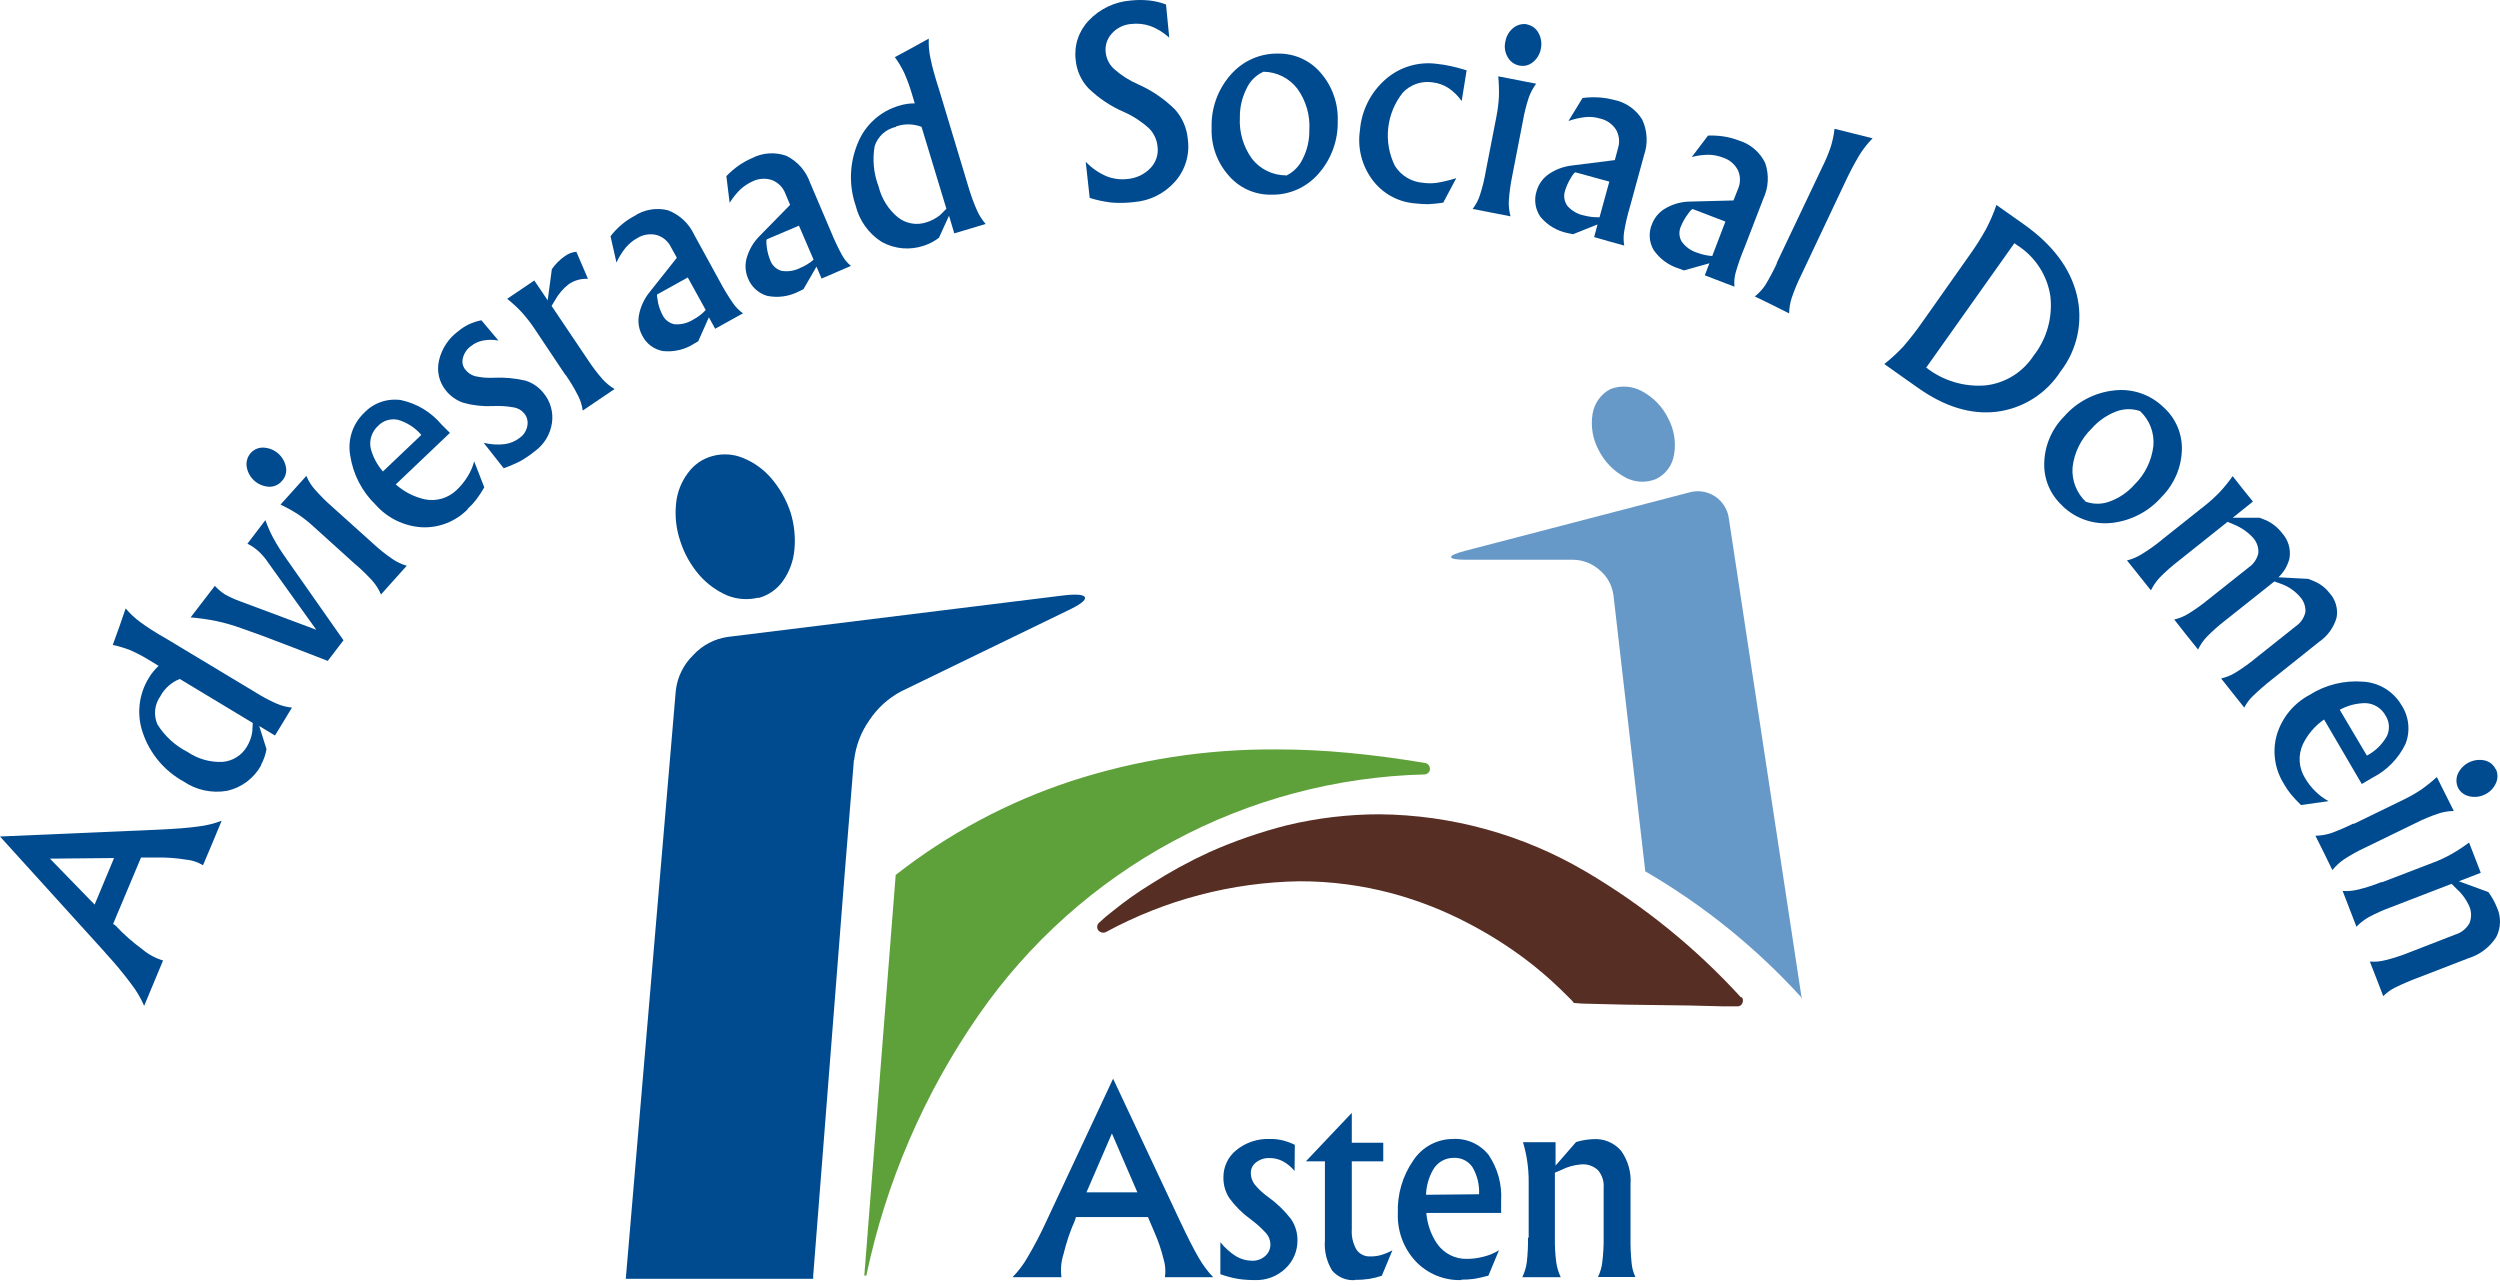 <svg width="210" height="108" viewBox="0 0 210 108" fill="none" xmlns="http://www.w3.org/2000/svg">
<path fill-rule="evenodd" clip-rule="evenodd" d="M139.122 40.23C139.521 40.033 139.867 39.743 140.129 39.383C140.39 39.023 140.561 38.605 140.625 38.164C140.798 37.128 140.623 36.063 140.126 35.137C139.649 34.164 138.876 33.366 137.918 32.858C137.518 32.64 137.075 32.511 136.62 32.48C136.165 32.449 135.709 32.517 135.283 32.68C134.889 32.883 134.548 33.176 134.287 33.535C134.026 33.893 133.852 34.308 133.78 34.745C133.604 35.794 133.781 36.872 134.286 37.808C134.772 38.776 135.542 39.571 136.494 40.087C136.892 40.309 137.336 40.437 137.791 40.462C138.247 40.486 138.702 40.407 139.122 40.23Z" fill="#6699C7"/>
<path fill-rule="evenodd" clip-rule="evenodd" d="M120.111 64.59C120.118 64.472 120.081 64.356 120.007 64.264C119.934 64.172 119.829 64.11 119.712 64.091C117.481 63.716 115.322 63.431 113.238 63.236C111.153 63.042 109.147 62.947 107.219 62.952C101.355 62.906 95.523 63.808 89.946 65.623C84.625 67.376 79.648 70.039 75.238 73.493L72.602 107.148H72.78V107.113C74.434 99.266 77.643 91.831 82.218 85.246C86.432 79.173 92.019 74.18 98.525 70.671C105.031 67.163 112.273 65.238 119.662 65.053C119.783 65.046 119.897 64.995 119.982 64.91C120.068 64.824 120.119 64.71 120.125 64.59" fill="#5EA13A"/>
<path fill-rule="evenodd" clip-rule="evenodd" d="M151.274 83.75C151.34 83.857 151.377 83.98 151.38 84.106L145.226 43.578C145.181 43.199 145.053 42.834 144.852 42.51C144.652 42.185 144.383 41.908 144.064 41.698C143.745 41.488 143.385 41.35 143.007 41.293C142.63 41.236 142.245 41.262 141.879 41.37L123.067 46.27C122.255 46.484 121.864 46.662 121.892 46.804C121.921 46.947 122.348 47.018 123.174 47.018H132.149C132.98 47.031 133.778 47.348 134.393 47.908C135.021 48.442 135.428 49.191 135.532 50.009L138.203 73.194C143.072 76.021 147.48 79.576 151.274 83.736" fill="#6699C7"/>
<path fill-rule="evenodd" clip-rule="evenodd" d="M63.699 50.237C64.53 50.017 65.258 49.513 65.757 48.813C66.303 48.047 66.638 47.15 66.726 46.213C66.833 45.146 66.724 44.068 66.406 43.043C66.06 41.999 65.516 41.032 64.803 40.194C64.167 39.445 63.361 38.858 62.453 38.485C61.631 38.134 60.715 38.071 59.853 38.307C59.02 38.528 58.29 39.031 57.787 39.731C57.224 40.477 56.879 41.365 56.79 42.295C56.678 43.365 56.8 44.447 57.146 45.465C57.484 46.513 58.029 47.481 58.749 48.314C59.395 49.052 60.198 49.636 61.099 50.024C61.926 50.352 62.835 50.414 63.699 50.202" fill="#004A8F"/>
<path fill-rule="evenodd" clip-rule="evenodd" d="M146.245 83.785C142.449 79.626 138.05 76.061 133.196 73.208C127.937 70.111 121.955 68.453 115.852 68.4C113.237 68.404 110.631 68.715 108.088 69.326C105.868 69.891 103.7 70.641 101.606 71.57C99.895 72.355 98.241 73.259 96.656 74.276C95.552 74.955 94.493 75.704 93.487 76.52C93.077 76.831 92.684 77.164 92.311 77.517C92.231 77.594 92.179 77.697 92.166 77.807C92.153 77.918 92.179 78.029 92.24 78.123C92.311 78.221 92.413 78.291 92.529 78.324C92.646 78.356 92.77 78.348 92.881 78.301C97.882 75.584 103.466 74.118 109.157 74.027C111.802 74.023 114.437 74.37 116.992 75.06C119.189 75.658 121.315 76.494 123.331 77.553C124.998 78.42 126.591 79.42 128.096 80.544C129.134 81.326 130.124 82.171 131.059 83.073C131.743 83.743 132.099 84.099 132.128 84.141C132.192 84.234 132.22 84.277 132.192 84.248C132.665 84.297 133.14 84.321 133.616 84.32L136.537 84.391L141.914 84.462L144.763 84.533H145.931C146.025 84.541 146.119 84.518 146.198 84.466C146.277 84.414 146.336 84.338 146.366 84.248C146.388 84.204 146.4 84.155 146.402 84.106C146.414 84.042 146.411 83.975 146.391 83.913C146.371 83.851 146.335 83.794 146.288 83.75" fill="#572E23"/>
<path fill-rule="evenodd" clip-rule="evenodd" d="M71.748 63.842C71.886 62.636 72.328 61.484 73.03 60.494C73.703 59.475 74.622 58.643 75.701 58.072L89.747 51.256C90.744 50.781 91.207 50.425 91.136 50.187C91.058 49.952 90.481 49.888 89.391 50.009L61.142 53.499C60.023 53.656 58.993 54.198 58.229 55.031C57.418 55.82 56.903 56.863 56.769 57.987L52.566 107.419H68.308V107.169L70.943 73.514L71.726 63.863" fill="#004A8F"/>
<path d="M8.846 80.025L0 70.266L13.163 69.697C14.687 69.633 15.841 69.54 16.639 69.426C17.317 69.348 17.982 69.186 18.619 68.942L17.843 70.808L17.052 72.681C16.609 72.411 16.109 72.248 15.592 72.204C14.808 72.076 14.014 72.019 13.22 72.033H11.845L9.502 77.61L9.708 77.752C10.396 78.488 11.152 79.156 11.966 79.747C12.471 80.176 13.061 80.494 13.697 80.68L12.914 82.56L12.109 84.491C11.822 83.83 11.453 83.208 11.012 82.639C10.334 81.728 9.606 80.855 8.832 80.025H8.846ZM4.195 72.126L7.949 75.986L9.58 72.076L4.195 72.126Z" fill="#004A8F"/>
<path d="M21.931 64.29C21.634 64.828 21.227 65.296 20.736 65.664C20.245 66.033 19.681 66.293 19.082 66.427C17.801 66.653 16.482 66.369 15.407 65.636C13.819 64.759 12.611 63.326 12.016 61.612C11.74 60.848 11.641 60.032 11.725 59.224C11.808 58.416 12.074 57.637 12.501 56.946C12.723 56.569 13.002 56.228 13.327 55.935L12.579 55.479C12.056 55.155 11.511 54.867 10.948 54.617C10.469 54.43 9.976 54.282 9.473 54.176L10.022 52.651L10.556 51.106C10.918 51.539 11.332 51.926 11.788 52.26C12.294 52.637 13.042 53.129 14.025 53.684L21.425 58.136C22.004 58.502 22.609 58.826 23.235 59.105C23.645 59.281 24.079 59.394 24.524 59.439L23.811 60.615L23.099 61.783L21.774 60.985L22.387 62.929C22.308 63.383 22.157 63.821 21.938 64.226L21.931 64.29ZM13.483 58.464C13.235 58.805 13.08 59.206 13.035 59.626C12.99 60.046 13.056 60.471 13.227 60.857C13.845 61.841 14.719 62.639 15.756 63.165C16.62 63.754 17.652 64.046 18.697 63.998C19.121 63.963 19.53 63.826 19.889 63.598C20.248 63.369 20.545 63.057 20.756 62.687C20.976 62.32 21.124 61.914 21.19 61.491L21.233 60.729L15.1 57.032C14.413 57.305 13.841 57.809 13.483 58.456V58.464Z" fill="#004A8F"/>
<path d="M20.314 52.787C19.635 52.539 18.94 52.337 18.234 52.181C17.5 52.031 16.759 51.923 16.012 51.861L17.023 50.543L18.049 49.211C18.295 49.484 18.575 49.723 18.883 49.924C19.275 50.144 19.684 50.333 20.108 50.486L26.568 52.901L22.551 47.295C22.313 46.933 22.034 46.601 21.717 46.305C21.436 46.053 21.122 45.84 20.784 45.671L22.294 43.691C22.47 44.196 22.684 44.687 22.935 45.158C23.262 45.76 23.626 46.34 24.025 46.896L28.854 53.784L27.529 55.515C25.388 54.679 23.534 53.967 21.967 53.378L20.314 52.787Z" fill="#004A8F"/>
<path d="M29.837 47.395L26.354 44.247C25.951 43.873 25.52 43.53 25.065 43.221C24.584 42.909 24.082 42.63 23.562 42.388L24.645 41.184L25.735 39.973C25.903 40.392 26.144 40.778 26.447 41.113C26.888 41.621 27.364 42.097 27.872 42.538L31.369 45.686C31.87 46.15 32.406 46.576 32.971 46.961C33.337 47.212 33.742 47.401 34.168 47.523L33.078 48.734L32.003 49.938C31.828 49.522 31.588 49.138 31.291 48.798C30.832 48.293 30.342 47.817 29.823 47.374L29.837 47.395ZM21.069 38.043C21.206 37.891 21.377 37.772 21.567 37.695C21.757 37.619 21.962 37.587 22.166 37.601C22.619 37.629 23.049 37.808 23.386 38.111C23.724 38.413 23.949 38.821 24.025 39.268C24.059 39.47 24.046 39.678 23.987 39.874C23.928 40.071 23.824 40.251 23.683 40.401C23.549 40.561 23.379 40.688 23.188 40.772C22.997 40.856 22.788 40.895 22.579 40.885C22.124 40.858 21.692 40.677 21.354 40.371C21.016 40.066 20.793 39.654 20.72 39.204C20.689 38.997 20.705 38.785 20.765 38.584C20.826 38.384 20.929 38.199 21.069 38.043Z" fill="#004A8F"/>
<path d="M39.296 42.766C38.795 43.28 38.191 43.681 37.523 43.944C36.855 44.207 36.139 44.325 35.422 44.29C33.934 44.196 32.543 43.518 31.554 42.402C30.406 41.292 29.655 39.836 29.417 38.257C29.303 37.614 29.348 36.953 29.549 36.332C29.75 35.711 30.101 35.149 30.571 34.695C30.963 34.277 31.45 33.96 31.99 33.77C32.531 33.581 33.109 33.524 33.676 33.606C35.007 33.889 36.205 34.609 37.081 35.65L37.793 36.362L33.242 40.693C33.931 41.302 34.761 41.731 35.657 41.939C36.142 42.042 36.646 42.022 37.122 41.882C37.599 41.741 38.032 41.484 38.385 41.134C38.734 40.8 39.038 40.422 39.289 40.009C39.53 39.62 39.712 39.197 39.831 38.755L40.678 40.935C40.476 41.294 40.25 41.639 40.002 41.968C39.787 42.245 39.549 42.502 39.289 42.737L39.296 42.766ZM35.393 36.533C34.877 35.93 34.196 35.489 33.434 35.265C33.134 35.198 32.821 35.21 32.526 35.3C32.231 35.39 31.965 35.554 31.753 35.778C31.495 36.013 31.303 36.312 31.196 36.644C31.088 36.976 31.069 37.331 31.141 37.673C31.328 38.387 31.679 39.048 32.166 39.603L35.393 36.533Z" fill="#004A8F"/>
<path d="M41.868 28.605C41.444 28.524 41.009 28.524 40.586 28.605C40.201 28.674 39.84 28.841 39.538 29.09C39.213 29.332 38.981 29.679 38.883 30.073C38.837 30.238 38.83 30.413 38.865 30.581C38.9 30.75 38.974 30.908 39.083 31.041C39.287 31.308 39.572 31.503 39.895 31.597C40.401 31.712 40.921 31.758 41.44 31.732C42.347 31.685 43.256 31.766 44.14 31.974C44.736 32.159 45.262 32.519 45.65 33.007C45.942 33.357 46.156 33.764 46.279 34.202C46.401 34.641 46.43 35.1 46.362 35.55C46.291 36.016 46.129 36.462 45.884 36.864C45.64 37.267 45.318 37.616 44.938 37.894C44.559 38.2 44.156 38.477 43.734 38.72C43.273 38.956 42.797 39.161 42.309 39.332L40.628 37.196C41.203 37.338 41.799 37.376 42.388 37.309C42.859 37.247 43.305 37.057 43.677 36.761C44.004 36.524 44.226 36.169 44.297 35.771C44.334 35.588 44.33 35.399 44.284 35.217C44.238 35.036 44.153 34.867 44.033 34.724C43.817 34.461 43.514 34.284 43.178 34.225C42.586 34.117 41.984 34.079 41.383 34.111C40.555 34.149 39.725 34.056 38.926 33.834C38.346 33.638 37.834 33.279 37.452 32.801C37.17 32.453 36.972 32.046 36.872 31.61C36.772 31.175 36.773 30.722 36.875 30.286C37.1 29.297 37.674 28.423 38.491 27.822C38.764 27.595 39.063 27.401 39.382 27.245C39.718 27.089 40.072 26.974 40.436 26.903L41.868 28.605Z" fill="#004A8F"/>
<path d="M47.48 31.476L44.873 27.572C44.566 27.116 44.228 26.68 43.862 26.269C43.473 25.847 43.052 25.456 42.601 25.101L43.741 24.331L44.881 23.562L46.006 25.229L46.355 22.608C46.651 22.183 47.02 21.814 47.445 21.518C47.727 21.308 48.063 21.18 48.413 21.148L49.389 23.42H49.282C48.738 23.409 48.205 23.571 47.758 23.883C47.294 24.25 46.907 24.705 46.619 25.222L46.334 25.699L49.368 30.208C49.743 30.781 50.157 31.329 50.607 31.846C50.902 32.175 51.245 32.456 51.626 32.679L50.294 33.577L48.948 34.488C48.892 34.051 48.76 33.626 48.556 33.235C48.248 32.624 47.895 32.036 47.502 31.476H47.48Z" fill="#004A8F"/>
<path d="M58.279 28.883C57.508 29.373 56.594 29.586 55.686 29.488C55.309 29.421 54.953 29.266 54.649 29.034C54.344 28.802 54.099 28.502 53.934 28.156C53.648 27.622 53.56 27.004 53.684 26.411C53.826 25.709 54.139 25.053 54.596 24.502L56.854 21.653L56.355 20.748C56.236 20.504 56.067 20.288 55.858 20.113C55.649 19.939 55.406 19.811 55.145 19.737C54.871 19.672 54.587 19.663 54.31 19.708C54.032 19.753 53.767 19.852 53.528 20.001C53.166 20.204 52.843 20.469 52.573 20.784C52.257 21.171 51.991 21.598 51.782 22.052L51.284 19.844C51.558 19.485 51.871 19.158 52.217 18.868C52.538 18.592 52.889 18.353 53.264 18.156C53.678 17.879 54.146 17.693 54.636 17.608C55.127 17.523 55.63 17.543 56.113 17.664C57.088 18.036 57.878 18.775 58.314 19.723L60.451 23.619C60.786 24.252 61.157 24.866 61.562 25.457C61.792 25.791 62.079 26.083 62.41 26.319L60.074 27.615L59.546 26.653L58.649 28.669L58.279 28.883ZM59.276 26.034L57.773 23.306L55.209 24.73C55.152 24.73 55.209 24.994 55.28 25.442C55.355 25.79 55.477 26.125 55.643 26.44C55.74 26.648 55.885 26.831 56.068 26.971C56.25 27.111 56.464 27.205 56.69 27.244C57.243 27.275 57.791 27.13 58.257 26.831C58.626 26.635 58.96 26.38 59.247 26.076L59.276 26.034Z" fill="#004A8F"/>
<path d="M67.068 24.496C66.258 24.91 65.331 25.035 64.44 24.852C64.071 24.743 63.732 24.55 63.45 24.288C63.168 24.026 62.951 23.702 62.816 23.342C62.586 22.776 62.564 22.148 62.752 21.568C62.962 20.894 63.337 20.282 63.841 19.788L66.37 17.209L65.964 16.247C65.867 15.994 65.718 15.764 65.526 15.571C65.335 15.379 65.106 15.228 64.853 15.129C64.32 14.947 63.736 14.983 63.229 15.229C62.851 15.398 62.502 15.626 62.196 15.905C61.848 16.244 61.544 16.624 61.291 17.038L61.014 14.794C61.329 14.47 61.672 14.175 62.039 13.911C62.389 13.669 62.761 13.461 63.151 13.291C63.596 13.059 64.085 12.921 64.586 12.886C65.088 12.852 65.591 12.922 66.064 13.092C66.997 13.558 67.711 14.371 68.051 15.357L69.796 19.453C70.065 20.114 70.369 20.761 70.708 21.39C70.899 21.754 71.16 22.076 71.477 22.337L70.238 22.872L69.013 23.399L68.585 22.394L67.488 24.296L67.068 24.496ZM68.336 21.803L67.111 18.954L64.418 20.101C64.361 20.129 64.361 20.367 64.418 20.813C64.467 21.17 64.561 21.519 64.696 21.853C64.771 22.067 64.896 22.261 65.061 22.417C65.226 22.573 65.425 22.687 65.644 22.75C66.191 22.841 66.754 22.751 67.246 22.494C67.634 22.332 67.994 22.111 68.314 21.839L68.336 21.803Z" fill="#004A8F"/>
<path d="M77.638 20.628C77.057 20.83 76.439 20.908 75.826 20.857C75.212 20.805 74.616 20.625 74.077 20.329C72.975 19.634 72.186 18.538 71.876 17.273C71.289 15.555 71.355 13.681 72.061 12.009C72.365 11.256 72.837 10.583 73.44 10.04C74.044 9.496 74.763 9.098 75.544 8.875C75.963 8.744 76.401 8.679 76.84 8.683L76.584 7.835C76.411 7.247 76.199 6.672 75.95 6.112C75.729 5.652 75.467 5.213 75.167 4.801L76.591 4.032L78.016 3.241C77.993 3.806 78.043 4.371 78.165 4.922C78.286 5.542 78.521 6.404 78.877 7.508L81.371 15.777C81.565 16.436 81.803 17.08 82.083 17.708C82.265 18.108 82.505 18.48 82.795 18.812L81.477 19.21L80.16 19.602L79.718 18.121L78.87 19.973C78.499 20.258 78.082 20.48 77.638 20.628ZM75.266 10.656C74.852 10.744 74.467 10.94 74.152 11.224C73.837 11.508 73.602 11.87 73.471 12.273C73.272 13.417 73.388 14.594 73.806 15.678C74.053 16.689 74.62 17.594 75.423 18.256C75.759 18.521 76.156 18.698 76.578 18.77C76.999 18.843 77.433 18.808 77.838 18.669C78.246 18.541 78.628 18.338 78.963 18.071L79.497 17.537L77.41 10.656C76.725 10.392 75.968 10.379 75.273 10.62L75.266 10.656Z" fill="#004A8F"/>
<path d="M98.216 3.163C97.755 2.74 97.219 2.409 96.635 2.187C96.113 2.007 95.558 1.949 95.011 2.016C94.385 2.062 93.802 2.351 93.387 2.821C93.19 3.036 93.043 3.292 92.956 3.57C92.868 3.848 92.843 4.142 92.881 4.431C92.945 4.96 93.198 5.448 93.593 5.805C94.185 6.329 94.856 6.757 95.58 7.073C96.731 7.582 97.781 8.293 98.679 9.174C99.311 9.869 99.696 10.753 99.776 11.689C99.865 12.324 99.816 12.972 99.632 13.586C99.447 14.201 99.132 14.769 98.707 15.25C97.826 16.252 96.59 16.87 95.26 16.974C94.638 17.05 94.011 17.064 93.387 17.017C92.758 16.946 92.138 16.814 91.535 16.625L91.2 13.59C91.685 14.096 92.263 14.502 92.902 14.787C93.472 15.021 94.092 15.107 94.704 15.036C95.434 14.978 96.117 14.656 96.627 14.132C96.861 13.894 97.036 13.606 97.141 13.29C97.246 12.974 97.278 12.638 97.233 12.308C97.18 11.733 96.928 11.194 96.521 10.784C95.907 10.223 95.207 9.763 94.448 9.424C93.327 8.944 92.303 8.264 91.428 7.415C90.818 6.768 90.442 5.936 90.359 5.05C90.283 4.447 90.342 3.835 90.533 3.258C90.724 2.681 91.042 2.155 91.463 1.717C92.388 0.742 93.642 0.145 94.982 0.043C95.51 -0.014 96.043 -0.014 96.57 0.043C97.041 0.096 97.503 0.209 97.945 0.378L98.216 3.163Z" fill="#004A8F"/>
<path d="M106.763 16.354C106.087 16.363 105.418 16.222 104.802 15.943C104.187 15.664 103.64 15.252 103.202 14.737C102.229 13.636 101.718 12.202 101.777 10.734C101.723 9.094 102.299 7.496 103.387 6.268C103.882 5.698 104.497 5.244 105.188 4.939C105.878 4.634 106.628 4.484 107.383 4.502C108.06 4.494 108.73 4.635 109.345 4.916C109.961 5.196 110.507 5.61 110.944 6.126C111.905 7.234 112.414 8.663 112.369 10.129C112.415 11.769 111.837 13.365 110.752 14.595C110.257 15.165 109.642 15.619 108.952 15.923C108.261 16.227 107.511 16.375 106.756 16.354H106.763ZM108.003 14.773C108.629 14.479 109.133 13.975 109.427 13.348C109.805 12.605 109.996 11.781 109.983 10.948C110.065 9.701 109.71 8.464 108.978 7.451C108.643 7.012 108.212 6.656 107.718 6.409C107.225 6.163 106.681 6.032 106.129 6.026C105.497 6.312 104.99 6.818 104.705 7.451C104.328 8.199 104.137 9.027 104.149 9.865C104.079 11.11 104.442 12.34 105.175 13.348C105.515 13.779 105.947 14.127 106.441 14.366C106.934 14.605 107.476 14.73 108.024 14.73L108.003 14.773Z" fill="#004A8F"/>
<path d="M121.23 17.023C120.81 17.089 120.386 17.131 119.962 17.152C119.581 17.15 119.2 17.126 118.822 17.081C118.12 17.021 117.439 16.811 116.824 16.466C116.21 16.121 115.677 15.648 115.261 15.079C114.385 13.892 114.017 12.406 114.235 10.948C114.363 9.299 115.13 7.766 116.372 6.674C116.958 6.158 117.648 5.774 118.395 5.548C119.142 5.322 119.929 5.259 120.703 5.364C121.088 5.405 121.471 5.467 121.849 5.549C122.17 5.613 122.619 5.734 123.196 5.905L122.782 8.49C122.479 8.056 122.097 7.681 121.657 7.386C121.257 7.131 120.804 6.971 120.332 6.916C119.878 6.848 119.414 6.891 118.98 7.041C118.546 7.191 118.155 7.444 117.839 7.778C117.154 8.634 116.728 9.668 116.609 10.758C116.491 11.848 116.685 12.949 117.17 13.932C117.427 14.341 117.777 14.683 118.192 14.931C118.607 15.178 119.074 15.324 119.556 15.357C119.931 15.41 120.313 15.41 120.688 15.357C121.243 15.265 121.79 15.134 122.327 14.965L121.23 17.023Z" fill="#004A8F"/>
<path d="M124.805 14.388L125.703 9.773C125.808 9.232 125.877 8.685 125.909 8.135C125.927 7.559 125.908 6.984 125.852 6.411L129.036 7.031C128.771 7.392 128.56 7.791 128.409 8.213C128.198 8.86 128.034 9.522 127.918 10.193L127.02 14.816C126.882 15.486 126.79 16.164 126.743 16.846C126.717 17.292 126.766 17.74 126.885 18.171L123.701 17.551C123.971 17.202 124.179 16.81 124.314 16.39C124.527 15.736 124.691 15.067 124.805 14.388ZM128.288 2.059C128.489 2.099 128.679 2.184 128.843 2.307C129.007 2.43 129.141 2.589 129.236 2.771C129.456 3.17 129.527 3.635 129.435 4.082C129.357 4.53 129.119 4.935 128.765 5.221C128.608 5.353 128.423 5.446 128.225 5.496C128.026 5.545 127.819 5.549 127.619 5.506C127.414 5.466 127.22 5.382 127.052 5.259C126.883 5.136 126.743 4.977 126.643 4.794C126.414 4.4 126.345 3.934 126.451 3.491C126.524 3.039 126.763 2.63 127.12 2.344C127.281 2.212 127.469 2.116 127.671 2.065C127.873 2.013 128.084 2.006 128.288 2.045V2.059Z" fill="#004A8F"/>
<path d="M131.686 19.581C130.794 19.403 129.99 18.925 129.406 18.228C129.184 17.913 129.039 17.551 128.982 17.17C128.925 16.789 128.958 16.4 129.079 16.034C129.249 15.453 129.617 14.949 130.119 14.609C130.706 14.215 131.381 13.971 132.085 13.897L135.646 13.448L135.91 12.458C135.994 12.2 136.022 11.927 135.994 11.657C135.966 11.387 135.881 11.126 135.746 10.891C135.44 10.415 134.959 10.08 134.407 9.958C134.008 9.837 133.589 9.795 133.174 9.837C132.688 9.89 132.21 10 131.75 10.165L132.932 8.234C133.381 8.173 133.834 8.156 134.286 8.184C134.711 8.209 135.134 8.275 135.546 8.384C136.04 8.479 136.508 8.676 136.921 8.962C137.334 9.247 137.683 9.616 137.947 10.044C138.386 10.988 138.439 12.066 138.096 13.049L136.928 17.323C136.723 18.006 136.559 18.701 136.437 19.403C136.365 19.808 136.365 20.223 136.437 20.628L135.155 20.272L133.908 19.916L134.193 18.854L132.134 19.674L131.686 19.581ZM134.357 18.263L135.183 15.257L132.334 14.474C132.263 14.474 132.12 14.645 131.907 15.022C131.723 15.329 131.577 15.656 131.472 15.998C131.397 16.215 131.375 16.447 131.408 16.674C131.442 16.9 131.53 17.116 131.664 17.302C132.038 17.719 132.539 18.002 133.089 18.107C133.493 18.213 133.91 18.261 134.328 18.249L134.357 18.263Z" fill="#004A8F"/>
<path d="M141.031 22.558C140.16 22.292 139.406 21.737 138.894 20.984C138.703 20.65 138.594 20.276 138.576 19.892C138.557 19.509 138.63 19.126 138.787 18.776C139.013 18.214 139.429 17.75 139.963 17.465C140.585 17.117 141.286 16.933 142 16.931L145.611 16.838L145.988 15.884C146.1 15.635 146.157 15.366 146.157 15.093C146.157 14.821 146.1 14.551 145.988 14.303C145.732 13.803 145.289 13.424 144.756 13.248C144.366 13.094 143.951 13.009 143.531 12.999C143.05 13.002 142.571 13.066 142.107 13.191L143.474 11.389C143.927 11.371 144.38 11.397 144.827 11.468C145.244 11.535 145.652 11.645 146.045 11.795C146.528 11.939 146.976 12.181 147.36 12.508C147.744 12.834 148.055 13.237 148.275 13.69C148.617 14.674 148.561 15.753 148.118 16.696L146.516 20.848C146.238 21.508 146 22.183 145.803 22.871C145.689 23.264 145.653 23.675 145.696 24.082L143.203 23.128L143.588 22.116L141.451 22.715L141.031 22.558ZM143.823 21.518L144.934 18.612L142.199 17.565C142.133 17.536 141.976 17.7 141.729 18.056C141.52 18.346 141.345 18.659 141.209 18.989C141.109 19.195 141.062 19.423 141.072 19.652C141.082 19.881 141.149 20.103 141.266 20.3C141.589 20.746 142.049 21.074 142.577 21.233C142.97 21.381 143.383 21.472 143.802 21.504L143.823 21.518Z" fill="#004A8F"/>
<path d="M149.229 22.123L153.076 14.025C153.354 13.475 153.592 12.906 153.788 12.322C153.938 11.832 154.043 11.329 154.101 10.819L155.697 11.218L157.299 11.617C156.883 12.038 156.515 12.504 156.202 13.006C155.76 13.749 155.356 14.515 154.991 15.3L151.288 23.135C150.984 23.745 150.722 24.376 150.504 25.022C150.366 25.443 150.294 25.883 150.29 26.326L148.866 25.613L147.406 24.901C147.753 24.628 148.054 24.301 148.296 23.932C148.651 23.342 148.974 22.733 149.265 22.109L149.229 22.123Z" fill="#004A8F"/>
<path d="M161.487 27.038L165.441 21.432C165.944 20.733 166.405 20.006 166.822 19.253C167.169 18.599 167.462 17.917 167.699 17.216L169.18 18.263L169.978 18.825C172.4 20.535 173.888 22.505 174.444 24.737C174.72 25.848 174.741 27.007 174.506 28.127C174.27 29.247 173.784 30.299 173.083 31.205C172.491 32.128 171.702 32.909 170.774 33.494C169.846 34.078 168.801 34.452 167.713 34.588C165.552 34.84 163.349 34.168 161.103 32.572L159.757 31.625L158.282 30.578C158.85 30.13 159.384 29.639 159.878 29.111C160.449 28.448 160.987 27.756 161.487 27.038ZM161.801 30.877C163.215 31.987 164.996 32.521 166.787 32.373C167.597 32.282 168.377 32.014 169.072 31.586C169.766 31.159 170.358 30.584 170.804 29.901C171.928 28.475 172.44 26.662 172.229 24.858C172.097 23.999 171.784 23.178 171.311 22.449C170.839 21.72 170.217 21.099 169.486 20.627L169.209 20.428L161.801 30.877Z" fill="#004A8F"/>
<path d="M173.247 42.488C172.745 42.035 172.348 41.477 172.083 40.855C171.818 40.232 171.693 39.559 171.716 38.883C171.754 37.42 172.35 36.026 173.383 34.987C174.461 33.75 175.967 32.967 177.599 32.794C178.353 32.707 179.116 32.791 179.833 33.037C180.55 33.283 181.203 33.687 181.745 34.218C182.249 34.67 182.647 35.227 182.911 35.85C183.176 36.472 183.301 37.146 183.276 37.822C183.229 39.287 182.628 40.679 181.595 41.718C180.518 42.959 179.012 43.748 177.378 43.926C176.627 44.007 175.868 43.921 175.154 43.675C174.44 43.428 173.789 43.028 173.247 42.502V42.488ZM175.234 42.153C175.892 42.381 176.61 42.365 177.257 42.11C178.035 41.82 178.73 41.343 179.28 40.721C180.176 39.852 180.742 38.699 180.883 37.459C180.932 36.918 180.857 36.373 180.663 35.866C180.469 35.358 180.162 34.902 179.764 34.532C179.104 34.304 178.385 34.319 177.735 34.574C176.951 34.879 176.253 35.368 175.697 35.999C174.805 36.865 174.239 38.012 174.095 39.247C174.053 39.789 174.133 40.334 174.33 40.841C174.528 41.347 174.837 41.803 175.234 42.174V42.153Z" fill="#004A8F"/>
<path d="M181.567 45.365L185.249 42.438C185.678 42.098 186.082 41.729 186.46 41.334C186.852 40.913 187.213 40.466 187.543 39.995L188.383 41.063L189.245 42.132L187.543 43.492H189.801L190.356 43.706C190.88 43.949 191.337 44.315 191.688 44.774C191.949 45.059 192.141 45.399 192.25 45.77C192.358 46.14 192.381 46.531 192.315 46.911C192.163 47.515 191.842 48.064 191.389 48.492L193.903 48.627L194.395 48.827C194.894 49.035 195.33 49.369 195.663 49.796C195.919 50.071 196.108 50.402 196.214 50.763C196.32 51.124 196.341 51.505 196.275 51.875C196.038 52.705 195.519 53.425 194.808 53.913L190.869 57.054C190.298 57.499 189.751 57.974 189.231 58.478C188.941 58.757 188.701 59.082 188.519 59.44L187.543 58.215L186.574 56.99C187.002 56.894 187.411 56.728 187.785 56.498C188.372 56.136 188.934 55.734 189.466 55.294L192.849 52.602C193.261 52.324 193.549 51.898 193.654 51.412C193.67 51.177 193.636 50.941 193.557 50.72C193.477 50.498 193.353 50.295 193.191 50.123C192.775 49.642 192.243 49.274 191.645 49.055L191.047 48.841L186.93 52.111C186.387 52.528 185.873 52.983 185.392 53.471C185.083 53.791 184.828 54.159 184.637 54.561L183.632 53.307L182.635 52.039C183.058 51.942 183.463 51.776 183.832 51.548C184.419 51.185 184.98 50.783 185.513 50.344L188.896 47.659C189.307 47.377 189.595 46.949 189.701 46.462C189.718 46.225 189.686 45.987 189.607 45.763C189.529 45.539 189.406 45.334 189.245 45.159C188.798 44.678 188.251 44.301 187.642 44.055L187.115 43.834L182.97 47.139C182.427 47.557 181.913 48.011 181.431 48.499C181.129 48.824 180.874 49.191 180.676 49.589L178.668 47.075C179.094 46.972 179.5 46.801 179.872 46.569C180.465 46.212 181.032 45.812 181.567 45.372V45.365Z" fill="#004A8F"/>
<path d="M191.852 65.85C191.466 65.242 191.214 64.56 191.111 63.848C191.008 63.136 191.056 62.41 191.254 61.719C191.466 61.011 191.816 60.352 192.285 59.779C192.753 59.207 193.33 58.733 193.982 58.385C195.324 57.528 196.91 57.132 198.498 57.26C199.154 57.296 199.791 57.494 200.353 57.836C200.914 58.178 201.383 58.652 201.717 59.218C202.032 59.694 202.229 60.239 202.289 60.807C202.35 61.375 202.274 61.949 202.066 62.481C201.478 63.712 200.499 64.714 199.281 65.33L198.391 65.857L195.221 60.437C194.463 60.962 193.852 61.673 193.447 62.502C193.238 62.954 193.143 63.451 193.173 63.948C193.203 64.446 193.356 64.928 193.618 65.351C193.859 65.764 194.154 66.142 194.495 66.477C194.822 66.8 195.194 67.076 195.598 67.296L193.284 67.623C192.99 67.341 192.712 67.044 192.45 66.733C192.226 66.455 192.024 66.159 191.845 65.85H191.852ZM198.818 63.471C199.521 63.102 200.102 62.538 200.492 61.847C200.626 61.57 200.686 61.263 200.666 60.956C200.646 60.649 200.547 60.352 200.378 60.095C200.21 59.788 199.964 59.531 199.665 59.35C199.367 59.168 199.025 59.069 198.676 59.062C197.928 59.071 197.194 59.264 196.539 59.624L198.818 63.471Z" fill="#004A8F"/>
<path d="M197.707 69.212L201.938 67.153C202.43 66.914 202.906 66.643 203.362 66.341C203.828 66.013 204.273 65.657 204.694 65.273L205.406 66.698L206.119 68.122C205.675 68.128 205.236 68.202 204.815 68.343C204.165 68.56 203.532 68.825 202.921 69.134L198.69 71.192C198.071 71.479 197.473 71.809 196.902 72.182C196.532 72.435 196.201 72.74 195.919 73.087L195.207 71.626L194.494 70.202C194.937 70.194 195.376 70.122 195.798 69.988C196.442 69.753 197.072 69.482 197.685 69.176L197.707 69.212ZM209.652 64.603C209.741 64.789 209.788 64.992 209.788 65.198C209.788 65.404 209.741 65.608 209.652 65.793C209.469 66.211 209.139 66.548 208.726 66.74C208.315 66.944 207.845 66.995 207.401 66.883C207.203 66.84 207.018 66.754 206.858 66.631C206.697 66.508 206.567 66.35 206.475 66.171C206.387 65.982 206.341 65.777 206.341 65.569C206.341 65.361 206.387 65.155 206.475 64.967C206.672 64.56 207.001 64.231 207.408 64.033C207.815 63.836 208.277 63.78 208.719 63.877C208.92 63.924 209.108 64.017 209.269 64.147C209.429 64.278 209.558 64.444 209.644 64.632L209.652 64.603Z" fill="#004A8F"/>
<path d="M200.079 74.113L204.473 72.424C204.993 72.228 205.495 71.99 205.976 71.712C206.471 71.429 206.946 71.115 207.401 70.772L207.892 72.04L208.384 73.315L206.546 74.027L209.018 74.932C209.309 75.322 209.549 75.748 209.73 76.2C209.917 76.598 210.009 77.034 209.999 77.474C209.989 77.914 209.878 78.346 209.673 78.735C209.125 79.578 208.298 80.201 207.337 80.495L203.141 82.118C202.469 82.365 201.81 82.648 201.168 82.966C200.806 83.148 200.476 83.389 200.193 83.678L199.623 82.197L199.067 80.772C199.5 80.805 199.936 80.767 200.356 80.658C201.028 80.494 201.688 80.282 202.329 80.024L206.233 78.507C206.745 78.357 207.177 78.012 207.436 77.546C207.531 77.309 207.576 77.055 207.569 76.8C207.562 76.546 207.502 76.295 207.394 76.064C207.142 75.521 206.781 75.036 206.332 74.64L205.934 74.241L200.855 76.2C200.213 76.431 199.59 76.71 198.989 77.033C198.601 77.25 198.248 77.523 197.942 77.845L196.781 74.839C197.219 74.871 197.659 74.833 198.084 74.725C198.752 74.563 199.407 74.351 200.043 74.091L200.079 74.113Z" fill="#004A8F"/>
<path d="M87.916 102.54L93.501 90.609L99.106 102.54C99.754 103.914 100.281 104.954 100.687 105.645C101.025 106.239 101.434 106.789 101.905 107.284H97.853C97.929 106.773 97.89 106.252 97.739 105.759C97.549 104.986 97.291 104.23 96.969 103.501L96.428 102.234H90.374L90.31 102.476C89.9 103.394 89.576 104.347 89.341 105.325C89.134 105.956 89.073 106.626 89.163 107.284H85.053C85.556 106.77 85.989 106.193 86.342 105.567C86.919 104.586 87.444 103.575 87.916 102.54ZM93.401 95.21L91.264 100.154H95.538L93.401 95.21ZM108.743 98.359C108.471 98.028 108.137 97.752 107.76 97.547C107.416 97.365 107.032 97.272 106.642 97.276C106.237 97.26 105.839 97.386 105.517 97.632C105.378 97.734 105.265 97.867 105.187 98.02C105.109 98.174 105.068 98.343 105.068 98.515C105.065 98.855 105.17 99.186 105.367 99.463C105.691 99.863 106.067 100.218 106.485 100.517C107.226 101.046 107.885 101.679 108.444 102.397C108.796 102.911 108.985 103.52 108.986 104.142C108.997 104.597 108.912 105.049 108.735 105.467C108.558 105.886 108.294 106.263 107.96 106.571C107.62 106.891 107.221 107.14 106.784 107.304C106.348 107.468 105.883 107.543 105.417 107.526C104.94 107.529 104.464 107.496 103.992 107.426C103.488 107.337 102.993 107.206 102.511 107.034V104.342C102.877 104.808 103.32 105.208 103.822 105.524C104.229 105.767 104.693 105.897 105.168 105.902C105.572 105.918 105.968 105.778 106.272 105.51C106.414 105.388 106.527 105.236 106.604 105.065C106.68 104.893 106.718 104.707 106.713 104.52C106.709 104.179 106.583 103.85 106.357 103.594C105.955 103.151 105.508 102.75 105.025 102.397C104.351 101.909 103.757 101.318 103.266 100.645C102.933 100.133 102.759 99.533 102.767 98.921C102.76 98.476 102.854 98.035 103.045 97.632C103.235 97.23 103.515 96.876 103.864 96.599C104.655 95.963 105.649 95.635 106.663 95.673C107.023 95.666 107.382 95.705 107.732 95.787C108.089 95.876 108.435 96.003 108.765 96.165L108.743 98.359Z" fill="#004A8F"/>
<path d="M113.85 107.526C113.487 107.558 113.121 107.503 112.783 107.365C112.445 107.228 112.144 107.012 111.906 106.735C111.434 105.973 111.219 105.079 111.293 104.185V97.554H109.691L113.551 93.48V95.987H116.194V97.554H113.551V103.252C113.508 103.851 113.644 104.448 113.943 104.969C114.072 105.156 114.248 105.307 114.452 105.407C114.657 105.507 114.884 105.552 115.111 105.539C115.412 105.543 115.712 105.505 116.001 105.425C116.335 105.325 116.657 105.191 116.963 105.026L116.073 107.163C115.731 107.277 115.381 107.365 115.026 107.426C114.634 107.484 114.239 107.511 113.843 107.504L113.85 107.526Z" fill="#004A8F"/>
<path d="M122.768 107.525C122.053 107.55 121.34 107.424 120.677 107.154C120.014 106.883 119.416 106.476 118.922 105.958C118.418 105.417 118.025 104.782 117.767 104.089C117.51 103.396 117.391 102.659 117.419 101.92C117.359 100.328 117.819 98.76 118.73 97.454C119.094 96.907 119.588 96.459 120.167 96.148C120.746 95.838 121.392 95.675 122.049 95.673C122.62 95.64 123.191 95.745 123.713 95.979C124.235 96.214 124.693 96.57 125.048 97.019C125.81 98.149 126.178 99.498 126.095 100.858V101.884H119.812C119.884 102.803 120.191 103.689 120.703 104.455C120.983 104.865 121.361 105.197 121.803 105.422C122.244 105.648 122.736 105.758 123.231 105.745C123.713 105.745 124.192 105.68 124.656 105.552C125.101 105.44 125.526 105.26 125.917 105.018L125.026 107.155C124.528 107.29 124.122 107.376 123.822 107.425C123.471 107.471 123.116 107.493 122.761 107.49L122.768 107.525ZM124.243 100.317C124.282 99.525 124.092 98.738 123.694 98.052C123.524 97.796 123.289 97.589 123.015 97.45C122.74 97.312 122.434 97.246 122.127 97.261C121.772 97.255 121.421 97.344 121.112 97.521C120.804 97.698 120.549 97.955 120.375 98.266C120.014 98.907 119.811 99.624 119.784 100.36L124.243 100.317Z" fill="#004A8F"/>
<path d="M128.409 103.964V99.263C128.414 98.139 128.253 97.021 127.932 95.944H130.667V97.91L132.391 95.93C132.854 95.791 133.333 95.71 133.816 95.688C134.256 95.656 134.697 95.727 135.105 95.895C135.513 96.063 135.876 96.324 136.166 96.656C136.758 97.483 137.041 98.492 136.964 99.505V103.964C136.952 104.678 136.983 105.391 137.056 106.101C137.091 106.507 137.199 106.903 137.377 107.269H134.229C134.42 106.878 134.543 106.456 134.592 106.023C134.677 105.335 134.715 104.643 134.706 103.95V99.769C134.75 99.237 134.581 98.709 134.236 98.302C134.047 98.123 133.822 97.987 133.577 97.902C133.331 97.817 133.07 97.786 132.811 97.81C132.222 97.855 131.648 98.017 131.123 98.287L130.61 98.508V103.964C130.597 104.65 130.635 105.336 130.724 106.016C130.784 106.455 130.911 106.883 131.102 107.284H127.875C128.065 106.888 128.192 106.465 128.253 106.03C128.329 105.344 128.362 104.654 128.352 103.964H128.409Z" fill="#004A8F"/>
</svg>
